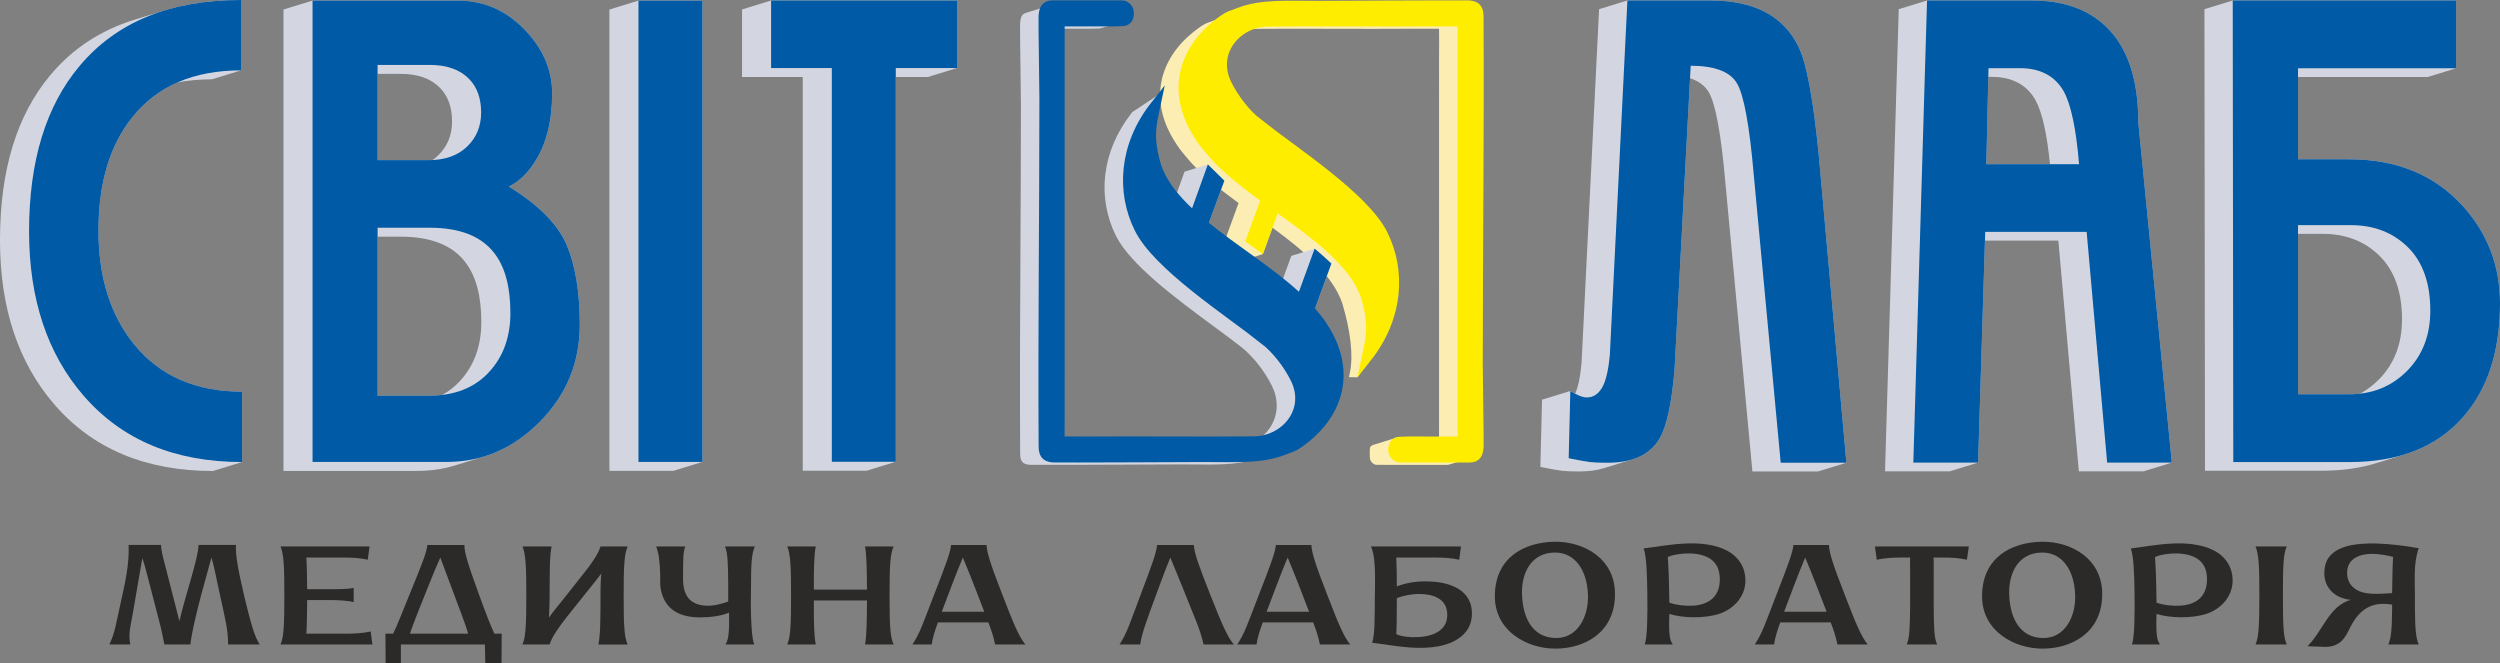 <?xml version="1.0" encoding="UTF-8"?>
<!DOCTYPE svg PUBLIC "-//W3C//DTD SVG 1.1//EN" "http://www.w3.org/Graphics/SVG/1.1/DTD/svg11.dtd">
<!-- Creator: CorelDRAW 2021.5 -->
<svg xmlns="http://www.w3.org/2000/svg" xml:space="preserve" width="1311.63mm" height="347.918mm" version="1.1" style="shape-rendering:geometricPrecision; text-rendering:geometricPrecision; image-rendering:optimizeQuality; fill-rule:evenodd; clip-rule:evenodd"
viewBox="0 0 109871.87 29144.06"
 xmlns:xlink="http://www.w3.org/1999/xlink"
 xmlns:xodm="http://www.corel.com/coreldraw/odm/2003">
 <rect x="0" y="0" width="109871.87" height="29144.06" fill="#808080" stroke="none"/>
 <defs>
  <style type="text/css">
   <![CDATA[
    .str1 {stroke:#005AA5;stroke-width:447.42;stroke-miterlimit:22.926}
    .str0 {stroke:#FFED00;stroke-width:447.42;stroke-miterlimit:22.926}
    .fil4 {fill:#FFED00}
    .fil3 {fill:#FCEEB2}
    .fil1 {fill:#D3D6E0}
    .fil5 {fill:#005AA5}
    .fil0 {fill:#2B2A29;fill-rule:nonzero}
    .fil2 {fill:#005AA5;fill-rule:nonzero}
   ]]>
  </style>
 </defs>
 <g id="Слой_x0020_1">
  <g id="_2341873179136">
   <path class="fil0" d="M5380.61 26142.3c-297.05,1305.55 -314.03,1648.61 -577.11,2182.23l925.11 0c-110.25,-466.94 33.96,-905.28 110.34,-1381.76l415.91 -2410.93c67.93,181.1 135.85,428.88 203.7,695.64l458.41 1762.96c118.87,466.94 169.73,609.82 305.58,1334.08l1145.78 0c16.98,-219.17 110.34,-695.65 220.67,-1162.6 161.37,-705.19 356.61,-1400.75 551.77,-2105.94 50.94,-181.1 101.89,-381.2 152.75,-552.69 33.96,123.89 93.35,323.99 144.38,571.76l288.51 1343.62c135.85,628.9 305.58,1267.41 297.13,1905.84l1391.98 0c-220.68,-323.99 -381.96,-876.67 -695.99,-2182.23 -305.58,-1305.48 -373.51,-1858.16 -347.99,-2191.68l-1646.69 0c-16.98,619.36 -577.11,2201.22 -840.28,3344.74l-645.04 -2515.74c-101.89,-362.13 -161.36,-667.04 -161.36,-828.99l-1425.93 0c8.45,343.06 25.43,886.21 -271.61,2191.68zm8118 -304.91c-8.54,-495.56 -8.54,-962.5 -33.96,-1334.08l1621.17 0c415.91,0 712.97,19.07 1077.94,95.29l76.45 -581.3 -3912.98 0c144.3,323.99 169.81,867.14 169.81,2153.62 0,1286.48 -25.52,1839.17 -169.81,2153.62l4040.21 0 -76.37 -571.76c-364.97,76.2 -662.02,95.28 -1086.48,95.28l-1739.95 0c25.42,-381.12 25.42,-848.06 33.96,-1334.08l0 -142.97 1001.56 0c356.45,0 840.28,28.61 1043.98,95.28l0 -628.89c-246.11,57.14 -704.44,57.14 -1069.5,57.14l-976.05 0 0 -57.14zm4519.04 2010.65c50.86,-152.41 101.8,-304.91 169.73,-476.48l186.71 -485.93c322.56,-790.93 628.14,-1600.93 976.05,-2382.33 84.99,219.17 891.31,2382.33 891.31,2382.33l178.26 485.93c59.39,162.03 110.33,314.53 152.75,476.48l-178.26 0 -2088.04 0 -288.51 0zm3709.21 0c-169.81,-362.13 -373.51,-886.21 -670.56,-1705.74 -475.4,-1305.48 -653.58,-1858.16 -645.12,-2191.68l-1629.71 0c-25.43,323.99 -254.55,886.21 -789.34,2191.68 -364.97,895.74 -534.79,1343.62 -712.97,1705.74l-339.54 0 8.45 1296.02 670.63 0 0 -819.54 3692.23 0 16.98 819.54 712.97 0 8.45 -1296.02 -322.48 0zm3008.12 -1486.57c-212.14,266.85 -424.36,514.62 -611.08,781.39 33.97,-476.39 33.97,-1057.69 33.97,-1524.64 8.53,-733.79 0,-1191.2 84.82,-1600.93l-1281.71 0c144.38,323.99 169.81,867.14 169.81,2153.62 0,1286.48 -25.43,1839.17 -169.81,2153.62l1196.89 0c84.82,-333.52 449.8,-829.08 806.32,-1276.95l950.62 -1191.12c178.26,-219.17 348.08,-428.8 509.27,-648.06 -42.41,466.95 -33.88,1048.25 -33.88,1524.73 -8.54,733.79 -8.54,1191.2 -93.44,1591.39l1290.25 0c-152.83,-314.45 -178.35,-867.14 -178.35,-2153.62 0,-1286.48 25.52,-1829.63 178.35,-2153.62l-1196.81 0c-84.99,304.91 -382.04,743.25 -712.97,1153.06l-942.25 1191.12zm8270.75 -638.43c0,-971.95 33.96,-1419.91 169.73,-1705.75l-1315.6 0c127.32,285.84 135.77,733.8 144.3,1705.75l0 714.72c-339.54,114.35 -645.12,200.09 -1001.56,181.02 -679.08,-47.68 -993.12,-438.33 -984.67,-1229.26 8.54,-743.33 -8.45,-1124.45 101.89,-1372.23l-1281.71 0c101.89,266.85 161.37,600.38 178.26,1286.49 0,133.34 -8.45,266.76 0,419.26 118.87,1105.37 899.68,1410.37 1757.02,1410.37 449.88,0 950.7,-66.75 1264.65,-209.72 33.96,1105.46 -76.38,1257.87 -152.75,1400.84l1264.65 0c-101.8,-209.64 -152.75,-1010.1 -152.75,-1839.17l8.54 -762.31zm2762.1 114.35c0,-733.79 0,-1410.37 84.82,-1820.1l-1256.2 0c144.3,323.99 169.81,867.14 169.81,2153.62 0,1286.48 -25.52,1839.17 -169.81,2153.62l1256.2 0c-84.82,-400.19 -84.82,-1086.3 -84.82,-1810.56l0 -123.89 2334.15 0 0 123.89c-8.45,724.26 -8.45,1410.37 -84.83,1810.56l1256.12 0c-152.75,-314.45 -178.18,-867.14 -178.18,-2153.62 0,-1286.48 25.43,-1829.63 178.18,-2153.62l-1256.12 0c76.38,409.73 76.38,1086.31 84.83,1820.1l0 76.2 -2334.15 0 0 -76.2zm5282.96 304.91c-509.28,1305.55 -602.63,1648.61 -950.62,2182.23l848.81 0c33.97,-276.39 135.85,-600.37 271.54,-971.95l2215.35 0c127.32,323.98 229.21,628.89 297.13,971.95l1332.58 0c-271.61,-323.99 -509.27,-876.67 -1010.1,-2182.23 -509.27,-1305.48 -687.45,-1858.16 -695.98,-2191.68l-1561.7 0c-25.52,323.99 -237.74,886.21 -747.01,2191.68zm339.54 743.33c305.57,-790.93 594.18,-1600.93 925.19,-2382.33 331.01,781.4 636.59,1591.4 942.17,2382.33l-1867.36 0zm8737.52 -743.33c-492.29,1305.55 -585.65,1648.61 -925.19,2182.23l908.2 0c33.97,-266.85 127.33,-590.83 254.73,-952.96l169.73 -485.93c297.05,-790.93 577.11,-1600.93 899.68,-2382.33 93.35,219.17 976.13,2382.33 967.69,2382.33l195.24 485.93c127.24,324.06 220.68,619.44 297.05,952.96l1332.57 0c-280.14,-323.99 -517.71,-876.67 -1035.52,-2182.23 -517.72,-1305.48 -712.97,-1858.16 -721.5,-2191.68l-1621.17 0c-16.98,323.99 -229.2,886.21 -721.49,2191.68zm5198.13 0c-509.27,1305.55 -602.63,1648.61 -950.62,2182.23l848.82 0c33.96,-276.39 135.76,-600.37 271.53,-971.95l2215.36 0c127.32,323.98 229.2,628.89 297.05,971.95l1332.65 0c-271.61,-323.99 -509.27,-876.67 -1010.09,-2182.23 -509.28,-1305.48 -687.45,-1858.16 -695.99,-2191.68l-1561.7 0c-25.52,323.99 -237.74,886.21 -747.01,2191.68zm339.54 743.33c305.58,-790.93 594.18,-1600.93 925.11,-2382.33 331.09,781.4 636.67,1591.4 942.25,2382.33l-1867.36 0zm5724.29 -1114.92c0,-438.42 -8.44,-924.35 -25.42,-1267.41l1689.1 0c424.45,0 721.49,19.07 1077.94,95.29l76.37 -581.3 -3955.31 0c144.3,314.45 169.81,790.93 178.26,1248.34 0,343.06 0,686.11 -8.44,1029.17 -8.54,771.86 8.44,1600.92 -118.87,1953.52 560.13,66.67 1120.44,171.49 1680.57,209.64 594.18,38.06 1349.64,19.07 1935.28,-285.92 475.31,-257.23 814.85,-667.04 763.91,-1334.08 -76.46,-1057.78 -1230.77,-1286.48 -1986.23,-1286.48 -458.25,-9.45 -916.66,66.75 -1307.15,219.25zm0 514.54c271.62,-104.81 636.68,-181.02 984.59,-181.02 551.77,0 1247.74,171.49 1230.77,943.34 -16.98,743.33 -763.82,933.89 -1307.14,952.96 -280.07,19.07 -721.41,-19.07 -933.63,-133.42 25.42,-466.94 16.98,-581.29 25.42,-1581.86zm4306.9 -123.88c-25.52,1591.39 1451.44,2353.71 2665.24,2344.17 1222.24,0 2588.77,-657.5 2614.2,-2344.17 33.96,-1600.93 -1358.09,-2372.79 -2665.24,-2353.71 -1298.61,28.61 -2588.77,667.04 -2614.2,2353.71zm2648.26 1877.31c-942.25,-28.61 -1392.05,-791.01 -1451.53,-1829.63 -59.31,-972.03 365.06,-1915.38 1434.55,-1924.92 891.15,-9.53 1417.48,771.86 1459.89,1839.09 42.41,972.03 -458.32,1953.52 -1442.91,1915.46zm3890.9 -3935.66c127.32,352.59 152.83,1172.13 161.28,1943.98 16.98,962.5 0,2029.74 -118.78,2277.51l1239.22 0c-84.91,-142.97 -195.24,-228.71 -152.83,-1343.62 611.16,190.56 1519.37,200.09 2155.96,9.53 721.5,-228.7 1205.26,-819.54 1188.28,-1515.19 -8.45,-524.07 -288.6,-1019.63 -848.73,-1295.93 -509.28,-257.32 -1205.34,-333.61 -1901.33,-285.92 -560.22,28.61 -1171.29,142.96 -1723.06,209.63zm1128.88 2382.32c-16.98,-1191.12 -33.88,-1505.65 -67.84,-2001.12 212.14,-114.35 695.99,-171.56 976.05,-162.03 789.34,28.61 1264.73,343.06 1307.14,1029.17 42.5,724.26 -322.48,1210.28 -1171.3,1267.41 -364.97,19.07 -755.45,-28.61 -1044.06,-133.42zm4705.84 -343.05c-509.27,1305.55 -602.63,1648.61 -950.71,2182.23l848.9 0c33.96,-276.39 135.77,-600.37 271.53,-971.95l2215.36 0c127.32,323.98 229.2,628.89 297.05,971.95l1332.66 0c-271.62,-323.99 -509.27,-876.67 -1010.1,-2182.23 -509.27,-1305.48 -687.45,-1858.16 -695.99,-2191.68l-1561.7 0c-25.52,323.99 -237.74,886.21 -747.01,2191.68zm339.54 743.33c305.58,-790.93 594.19,-1600.93 925.11,-2382.33 331.1,781.4 636.67,1591.4 942.17,2382.33l-1867.28 0zm5537.59 -266.86c-8.45,971.96 -25.43,1429.36 -152.75,1705.75l1341.02 0c-135.69,-276.39 -144.21,-733.79 -152.75,-1705.75l0 -1353.15c0,-276.39 8.54,-533.61 -8.44,-762.32l390.4 0c424.46,0 721.5,19.07 1077.94,95.29l84.91 -581.3 -4125.12 0 76.45 581.3c364.97,-76.21 662.02,-95.29 1086.38,-95.29l381.96 0c-8.45,228.71 0,485.93 0,762.32l0 1353.15zm3161.04 -457.4c-25.52,1591.39 1451.44,2353.71 2665.23,2344.17 1222.24,0 2588.78,-657.5 2614.29,-2344.17 33.88,-1600.93 -1358.08,-2372.79 -2665.23,-2353.71 -1298.7,28.61 -2588.78,667.04 -2614.29,2353.71zm2648.25 1877.31c-942.17,-28.61 -1391.97,-791.01 -1451.44,-1829.63 -59.39,-972.03 364.97,-1915.38 1434.46,-1924.92 891.22,-9.53 1417.48,771.86 1459.98,1839.09 42.33,972.03 -458.42,1953.52 -1443,1915.46zm3890.9 -3935.66c127.32,352.59 152.83,1172.13 161.37,1943.98 16.98,962.5 0,2029.74 -118.87,2277.51l1239.22 0c-84.82,-142.97 -195.16,-228.71 -152.82,-1343.62 611.16,190.56 1519.37,200.09 2155.96,9.53 721.49,-228.7 1205.34,-819.54 1188.27,-1515.19 -8.44,-524.07 -288.51,-1019.63 -848.73,-1295.93 -509.27,-257.32 -1205.34,-333.61 -1901.32,-285.92 -560.13,28.61 -1171.3,142.96 -1723.06,209.63zm1128.89 2382.32c-16.99,-1191.12 -33.88,-1505.65 -67.84,-2001.12 212.22,-114.35 695.98,-171.56 976.05,-162.03 789.42,28.61 1264.73,343.06 1307.14,1029.17 42.5,724.26 -322.48,1210.28 -1171.29,1267.41 -364.97,19.07 -755.46,-28.61 -1044.06,-133.42zm5554.73 -314.45c0,-1286.48 16.9,-1829.63 169.73,-2153.62l-1375.15 0c144.38,323.99 169.81,867.14 169.81,2153.62 0,1286.48 -25.43,1839.17 -169.81,2153.62l1375.15 0c-152.83,-314.45 -169.73,-867.14 -169.73,-2153.62zm2821.33 -1000.56c0,-676.58 645.12,-838.61 1137.42,-829.08 305.58,9.53 628.14,66.75 882.78,133.42 -25.43,352.59 -33.97,1114.92 -42.41,1591.39 -348.08,19.07 -865.8,76.21 -1281.72,-28.61 -398.93,-104.82 -696.06,-390.66 -696.06,-867.13zm1977.78 1591.39c-8.54,895.75 -42.5,1295.94 -169.81,1562.78l1341.1 0c-127.32,-266.85 -161.28,-705.19 -169.73,-1600.93l0 -562.22c0,-667.05 -68.01,-1429.36 169.73,-2067.88 -636.59,-114.35 -1264.65,-190.56 -1901.32,-209.64 -823.31,-9.53 -2087.95,66.75 -2232.34,1076.85 -118.79,762.32 356.52,1324.54 1145.94,1400.75 -959.15,276.38 -1213.79,1343.62 -1901.4,2039.26l780.98 28.61c679,0 891.22,-438.34 1094.92,-857.6 280.07,-571.76 704.52,-991.11 1332.65,-1029.17 161.2,-9.53 330.93,0 509.28,28.52l0 190.65z"/>
   <g>
    <path class="fil1" d="M33889.12 21.93l0.38 -0.12 8170.78 0 0 2968.76 -1277.73 392.92 -1414.13 0 0 16910.47 -1277.73 392.92 -2810.91 0 0 -17303.39 -2668.02 0 0 -2968.76 1277.35 -392.8zm-27360.52 686.23c23.77,-9.58 47.84,-18.78 71.76,-28.17 -1.12,0.26 -2.24,0.51 -3.36,0.76 -22.92,8.99 -45.65,18.21 -68.4,27.41zm875.13 -299.27l1.44 -0.42c77.01,-21.91 154.77,-42.84 233.14,-62.98 5.45,-1.4 10.91,-2.8 16.37,-4.19 157.59,-40.21 317.92,-76.86 480.98,-109.98 4.61,-0.93 9.22,-1.86 13.83,-2.79 164.28,-33.12 331.35,-62.62 501.18,-88.54l10.98 -1.68c171.04,-25.93 344.93,-48.19 521.6,-66.84l7.99 -0.83c177.88,-18.65 358.65,-33.57 542.22,-44.84l4.77 -0.28c184.78,-11.28 372.5,-18.76 563.03,-22.56l1.37 -0.03c95.73,-1.9 192.12,-2.95 289.31,-2.95l0 3092.96 -1277.73 392.92c-538.24,0 -1043.47,45.68 -1515.8,136.9 -27.14,11.91 -54.22,23.9 -81.07,36.22 -17.21,7.9 -34.34,15.9 -51.43,23.96 -30.96,14.61 -61.73,29.47 -92.29,44.61 -17.1,8.48 -34.14,17.04 -51.11,25.69 -30.21,15.36 -60.21,31.02 -90.03,46.93 -16.8,8.96 -33.56,18.01 -50.24,27.15 -29.65,16.24 -59.1,32.79 -88.37,49.57 -16.32,9.37 -32.61,18.79 -48.81,28.32 -29.25,17.21 -58.28,34.72 -87.13,52.48 -15.74,9.68 -31.45,19.4 -47.08,29.25 -28.96,18.24 -57.66,36.82 -86.2,55.62 -15.07,9.93 -30.12,19.88 -45.08,29.96 -28.75,19.38 -57.23,39.12 -85.56,59.06 -14.31,10.09 -28.63,20.17 -42.84,30.4 -28.58,20.56 -56.88,41.53 -85.03,62.69 -13.54,10.19 -27.09,20.35 -40.53,30.67 -28.46,21.83 -56.6,44.09 -84.6,66.54 -12.73,10.21 -25.49,20.39 -38.14,30.73 -28.32,23.15 -56.33,46.77 -84.19,70.57 -11.94,10.19 -23.91,20.33 -35.75,30.64 -28.2,24.53 -56.05,49.53 -83.76,74.72 -12.11,11.02 -24.23,22 -36.25,33.14 -27.05,25.05 -53.79,50.56 -80.37,76.26 -12.2,11.79 -24.38,23.58 -36.47,35.5 -25.99,25.61 -51.68,51.64 -77.22,77.88 -12.23,12.57 -24.43,25.18 -36.56,37.89 -24.95,26.13 -49.6,52.66 -74.12,79.39 -12.29,13.42 -24.54,26.9 -36.72,40.47 -23.87,26.55 -47.44,53.52 -70.9,80.63 -12.4,14.37 -24.73,28.83 -37.01,43.34 -22.74,26.8 -45.13,54.07 -67.46,81.44 -6.15,7.56 -12.35,15.03 -18.46,22.63 -1000.46,1237.11 -1500.74,2904.67 -1500.74,5002.49 0,2044.05 524.11,3711.6 1572.27,5002.58 1127.54,1380.59 2707.67,2070.93 4740.47,2070.93l0 3092.96 -1277.73 392.92c-2953.88,0 -5272.55,-968.17 -6955.91,-2904.68 -1603.97,-1846.8 -2406,-4258.46 -2406,-7234.91 0,-3084 738.45,-5504.55 2215.43,-7261.72 972.62,-1162.74 2214.34,-1976.41 3725.14,-2441l1277.73 -392.92c61.36,-18.86 123.17,-37.14 185.43,-54.86zm6332.37 -383.75l0.38 -0.11 6384.19 0c1127.46,0 2100.19,419.53 2918.03,1258.51 817.92,839.06 1226.89,1777.04 1226.89,2813.95 0,1244.39 -262.1,2262.52 -786.14,3054.4 -317.64,490.21 -690.84,838.98 -1119.59,1046.38 1318.12,810.74 2167.74,1673.3 2548.89,2578.31 381.14,909.66 571.72,2069.24 571.72,3487.97 0,1663.83 -583.64,3087.38 -1750.92,4265.73 -146.01,147.99 -295.25,286.53 -447.6,415.95 -75.39,64.04 -151.55,125.78 -228.49,185.28l-4.31 3.33c-76.39,58.96 -153.53,115.68 -231.44,170.17 -1.04,0.73 -2.07,1.47 -3.11,2.19 -38.6,26.96 -77.4,53.37 -116.38,79.24 -1.78,1.18 -3.57,2.35 -5.35,3.53 -77.12,51.06 -155,99.93 -233.59,146.7 -3.88,2.31 -7.77,4.61 -11.65,6.91 -77.22,45.69 -155.15,89.29 -233.77,130.86 -4.22,2.24 -8.44,4.49 -12.67,6.72 -38.69,20.32 -77.55,40.16 -116.59,59.48 -3.69,1.83 -7.41,3.61 -11.11,5.43 -37.75,18.59 -75.65,36.72 -113.71,54.37 -2.62,1.21 -5.23,2.47 -7.84,3.68 -38.8,17.92 -77.79,35.26 -116.93,52.21 -6.38,2.76 -12.78,5.5 -19.18,8.24 -78.09,33.46 -156.85,64.94 -236.25,94.59 -7.35,2.75 -14.7,5.5 -22.07,8.22 -38.65,14.24 -77.47,28.03 -116.44,41.37 -5.77,1.97 -11.57,3.85 -17.35,5.81 -35.44,12 -71.03,23.54 -106.73,34.8 -6.81,2.14 -13.6,4.35 -20.42,6.46 -3.9,1.24 -7.78,2.5 -11.69,3.7l-1277.73 392.92c-527.05,162.07 -1081.9,242.98 -1664.58,242.98l-5883.83 0 0 -20277.47 1277.35 -392.81zm5115.84 7013.58c10.27,-0.04 20.51,-0.13 30.72,-0.27 11.9,-0.14 23.76,-0.35 35.57,-0.62 10.08,-0.23 20.12,-0.49 30.13,-0.8 11.79,-0.37 23.54,-0.79 35.25,-1.26 7.68,-0.31 15.32,-0.67 22.96,-1.03 85.44,-59.09 165.88,-124.74 241.27,-197.02 412.94,-395.86 619.4,-895.54 619.4,-1498.88 0,-622.2 -174.76,-1112.41 -524.11,-1470.56 -397.04,-414.8 -976.62,-622.19 -1738.91,-622.19l-1009.23 0 0 3792.67 2239.27 0c5.91,0 11.79,-0.02 17.68,-0.05zm20.29 10350.89c25.21,-0.08 50.29,-0.31 75.24,-0.73 9.01,-0.15 18.01,-0.33 26.98,-0.52 25.5,-0.55 50.87,-1.29 76.11,-2.22 8.31,-0.31 16.6,-0.63 24.88,-0.97 26.1,-1.09 52.08,-2.36 77.9,-3.85 7.23,-0.41 14.44,-0.85 21.65,-1.29 26.09,-1.62 52.04,-3.43 77.84,-5.46 6.85,-0.54 13.7,-1.09 20.54,-1.65 26.44,-2.19 52.72,-4.59 78.86,-7.21 5.98,-0.6 11.95,-1.21 17.92,-1.83 22.22,-2.32 44.26,-4.88 66.26,-7.51 284.62,-155.92 539.41,-354.7 764.3,-596.68 635.3,-678.75 952.87,-1550.7 952.87,-2611.28 0,-1154.76 -238.18,-2036.19 -714.61,-2639.53 -571.72,-740.05 -1516.64,-1107.67 -2834.75,-1107.67l-1009.23 0 0 6988.43 2263.03 0c4.74,0 9.48,-0.01 14.22,-0.02zm9187.43 -17363.37l0.38 -0.12 2810.91 0 0 20274.85 -1277.73 392.92 -2810.91 0 0 -20274.85 1277.35 -392.8z"/>
    <g>
     <path class="fil2" d="M4326.89 10139.58c0,2044.05 524.11,3711.6 1572.27,5002.57 1127.54,1380.6 2707.67,2070.94 4740.47,2070.94l0 3092.96c-2953.88,0 -5272.54,-968.17 -6955.91,-2904.68 -1603.97,-1846.79 -2406,-4258.46 -2406,-7234.91 0,-3084 738.45,-5504.54 2215.43,-7261.71 1619.86,-1936.5 3986.13,-2904.76 7098.79,-2904.76l0 3092.96c-2080.4,0 -3668.48,681.38 -4764.31,2044.14 -1000.46,1237.11 -1500.74,2904.67 -1500.74,5002.49z"/>
     <path class="fil2" d="M13736.48 25.03l6384.19 0c1127.46,0 2100.19,419.53 2918.03,1258.51 817.93,839.06 1226.89,1777.04 1226.89,2813.95 0,1244.39 -262.1,2262.52 -786.14,3054.4 -317.64,490.21 -690.84,838.98 -1119.59,1046.38 1318.12,810.74 2167.74,1673.3 2548.89,2578.31 381.14,909.66 571.72,2069.24 571.72,3487.97 0,1663.83 -583.64,3087.38 -1750.93,4265.73 -1167.28,1183.09 -2536.96,1772.23 -4109.23,1772.23l-5883.83 0 0 -20277.48zm2858.51 2828.15l0 4185.58 2239.27 0c714.68,0 1278.37,-198.01 1691.31,-593.95 412.94,-395.86 619.4,-895.54 619.4,-1498.88 0,-622.2 -174.75,-1112.4 -524.11,-1470.56 -397.04,-414.79 -976.62,-622.19 -1738.91,-622.19l-2286.95 0zm0 14536.45l2263.03 0c1111.73,0 1985.2,-339.38 2620.41,-1022.87 635.3,-678.76 952.87,-1550.71 952.87,-2611.29 0,-1154.76 -238.18,-2036.19 -714.61,-2639.52 -571.72,-740.06 -1516.63,-1107.68 -2834.75,-1107.68l-2286.95 0 0 7381.36z"/>
     <polygon class="fil2" points="30870.94,20300.98 28060.04,20300.98 28060.04,26.13 30870.94,26.13 "/>
     <polygon class="fil2" points="39368.42,20293.96 36557.52,20293.96 36557.52,2990.57 33889.5,2990.57 33889.5,21.81 42060.28,21.81 42060.28,2990.57 39368.42,2990.57 "/>
    </g>
    <path class="fil1" d="M105026.24 20138.47l-1.78 0.77c-17.36,3.55 -34.78,7.04 -52.24,10.49 18.14,-3.58 35.97,-7.56 54.01,-11.26zm2628.76 -1227.91l-5.76 4.83c-120.66,101.01 -245.55,196.48 -374.6,286.49 -3.07,2.14 -6.15,4.3 -9.22,6.43 -41.69,28.95 -83.81,57.34 -126.38,85.14 -2.52,1.65 -5.06,3.27 -7.59,4.91 -86.12,56.05 -174.05,109.72 -263.74,161.09 -3.86,2.21 -7.7,4.45 -11.57,6.65 -43.3,24.67 -87.05,48.76 -131.19,72.35 -4.97,2.65 -9.95,5.27 -14.93,7.91 -90.31,47.91 -182.38,93.53 -276.15,136.92 -4.2,1.94 -8.36,3.92 -12.56,5.86 -45.08,20.72 -90.63,40.84 -136.5,60.52 -7,3.01 -14.02,5.99 -21.04,8.97 -45.87,19.48 -92.1,38.47 -138.77,56.91 -4.48,1.77 -9.02,3.48 -13.52,5.24 -45.96,18.02 -92.31,35.54 -139.04,52.57 -3.87,1.41 -7.69,2.86 -11.57,4.27 -47.03,17.01 -94.55,33.4 -142.34,49.42 -8.71,2.92 -17.42,5.85 -26.16,8.72 -41.19,13.65 -82.63,26.97 -124.43,39.82l-1243.46 382.38c-717.33,220.58 -1518.92,330.86 -2404.77,330.86l-5113.33 0 -24.02 -20284.99 1243.47 -382.38 9816.44 0 0 2978.9 -1243.46 382.38 -5702.8 0 0 3617.87 2251.11 0c2078.3,0 3738.49,680.88 4980.59,2042.7 1097.44,1210.48 1644.14,2638.51 1644.14,4283.99 0,2118.37 -546.7,3792.17 -1640.08,5021.6 -72.26,81.45 -146.57,160.19 -222.7,236.55l-1.4 1.4c-113.27,113.52 -230.84,221.41 -352.68,323.69zm-35391.43 1046l-4.15 2.53c-41.83,25.49 -84.92,49.67 -129.24,72.59 -1.9,0.98 -3.79,1.99 -5.71,2.97 -21.8,11.21 -43.92,22.1 -66.33,32.68 -1.78,0.84 -3.59,1.65 -5.37,2.49 -21.52,10.09 -43.32,19.89 -65.38,29.41 -1.66,0.72 -3.29,1.46 -4.95,2.17 -22.4,9.6 -45.13,18.86 -68.09,27.88 -3.8,1.49 -7.63,2.96 -11.46,4.44 -45.66,17.68 -92.49,34.16 -140.38,49.55 -5.12,1.64 -10.23,3.28 -15.37,4.89 -5.12,1.64 -10.21,3.31 -15.37,4.9l-1243.47 382.37c-312.74,96.17 -671.94,144.37 -1077.97,144.37 -321.53,0 -570.79,-9.47 -747.75,-28.41 -176.79,-18.94 -498.41,-75.76 -964.7,-170.54l72.37 -2955.15 1243.46 -382.37c74.07,45.91 144.31,86.22 210.83,121 132.8,-289.48 226.87,-730.67 282.25,-1329.92l771.85 -15571.75 1243.46 -382.37 3642.02 0c1929.57,0 3223.92,681.96 3883.23,2045.9 353.66,719.85 651.2,2330.08 892.33,4830.61l1206 13440.61 -1243.46 382.38 -2886.32 0 -1177.77 -12588.11c-192.94,-2235.38 -442.18,-3604.06 -755.77,-4106.02 -165.19,-267.93 -434.63,-464.31 -807.56,-589.26l-682.53 12837.61c-128.59,1468.1 -345.63,2467.38 -651.19,2988.37 -143.7,245.84 -327.88,449.6 -552.68,611.29l-0.6 0.44c-40.12,28.82 -81.54,56.3 -124.24,82.45zm30996.07 -2629.01c23.28,-0.1 46.5,-0.31 69.61,-0.75 7.88,-0.15 15.76,-0.31 23.62,-0.49 23.97,-0.58 47.84,-1.35 71.61,-2.31 7.14,-0.29 14.27,-0.6 21.39,-0.92 24.47,-1.12 48.84,-2.45 73.1,-3.98 6.3,-0.4 12.58,-0.82 18.86,-1.25 24.64,-1.67 49.19,-3.55 73.61,-5.66 5.76,-0.49 11.53,-1.01 17.27,-1.52 25.01,-2.27 49.92,-4.75 74.7,-7.47 5.02,-0.55 10.04,-1.11 15.04,-1.68 1.55,-0.18 3.08,-0.39 4.62,-0.56 298.24,-160.36 573.32,-367.65 825.14,-621.82 679.35,-690.34 1017.04,-1569.81 1017.04,-2643.16 0,-1205.74 -325.69,-2132.57 -980.94,-2785.11 -655.17,-647.73 -1491.26,-974 -2508.3,-974l-1080.02 0 0 7050.72 2251.11 0c4.17,0 8.34,-0.01 12.51,-0.02zm-15963.47 -10110.9l2798.07 0c-132.65,-1351.34 -346.23,-2291.45 -640.73,-2823.29 -385.97,-675.2 -1029.13,-1015.09 -1929.57,-1015.09l-140.12 0 -87.65 3838.38zm-3848.32 -6812.72l-603.01 20310.62 2846.08 0 1243.46 -382.38 301.69 -9758.81 3226.43 0 900.45 10141.19 2842.02 0 1243.46 -382.38 -1471.23 -14928.5c0,-1954.5 -490.46,-3380.34 -1471.32,-4282.13 -787.91,-731.76 -1857.19,-1099.98 -3207.86,-1099.98l-4606.71 0 -1243.46 382.37z"/>
    <g>
     <path class="fil2" d="M71522.11 20.3l3642.02 0c1929.57,0 3223.92,681.96 3883.23,2045.9 353.66,719.85 651.2,2330.08 892.33,4830.61l1206 13440.61 -2886.32 0 -1177.76 -12588.11c-192.94,-2235.38 -442.19,-3604.06 -755.78,-4106.02 -309.54,-502.05 -984.83,-753.07 -2021.98,-753.07l-711.57 13383.79c-128.6,1468.1 -345.63,2467.39 -651.19,2988.38 -418.01,715.11 -1177.77,1075.03 -2287.29,1075.03 -321.54,0 -570.79,-9.47 -747.75,-28.41 -176.79,-18.94 -498.41,-75.76 -964.7,-170.53l72.37 -2955.15c305.47,189.39 546.69,284.08 723.56,284.08 273.35,0 494.36,-137.3 663.28,-416.74 168.85,-279.43 285.35,-762.46 349.69,-1458.63l771.85 -15571.75z"/>
     <path class="fil2" d="M84691.32 21.56l4606.72 0c1350.66,0 2419.95,368.21 3207.85,1099.98 980.85,901.8 1471.32,2327.62 1471.32,4282.13l1471.23 14928.51 -2842.02 0 -900.44 -10141.19 -4458.09 0 -313.51 10141.19 -2846.07 0 603 -20310.62zm2604.86 7195.09l4076.09 0c-128.6,-1557.98 -353.75,-2624.99 -675.29,-3205.67 -385.97,-675.2 -1029.12,-1015.09 -1929.57,-1015.09l-1374.84 0 -96.39 4220.76z"/>
     <path class="fil2" d="M98149.86 20306.48l-24.01 -20285 9816.44 0 0 2978.9 -6946.26 0 0 4000.25 2251.11 0c2078.3,0 3738.49,680.88 4980.59,2042.69 1097.44,1210.49 1644.13,2638.51 1644.13,4284 0,2118.36 -546.69,3792.17 -1640.07,5021.6 -1157.81,1305.09 -2813.95,1957.55 -4968.59,1957.55l-5113.34 0zm5169.65 -10411.99l-2323.48 0 0 7433.09 2251.11 0c1016.95,0 1865.23,-345.13 2544.58,-1030.81 679.35,-690.34 1017.03,-1569.82 1017.03,-2643.16 0,-1205.75 -325.68,-2132.57 -980.93,-2785.11 -655.17,-647.73 -1491.27,-974 -2508.31,-974z"/>
    </g>
    <path class="fil3" d="M54532.54 4660.75c230.58,290.79 487.27,555.06 749.98,760.81 341.29,267.28 748.41,567.47 1185.46,889.73 1629.25,1201.32 3674.52,2709.4 4311.2,3990.93 411.9,829.02 582.57,1775.73 457.59,2741.54 -116.05,896.87 -620.08,2242.3 -1289.46,3092.97l-289.88 444.99 -374.46 -5.76 8.55 -40.53c12.05,-57.1 23.52,-110.37 34.82,-162.86 158.49,-735.84 29.68,-1836.9 -339.58,-3057.21 -435.56,-1245.24 -1692.48,-2298.23 -3063.45,-3309.26l-423 1161.93 -1025.44 317.44 -771.93 -558.37 729.46 -2002.89c-892.57,-655.74 -1725.1,-1316.8 -2299.06,-2025.98 -48.58,-60.02 -90.17,-109.79 -127.42,-154.38 -99.13,-118.66 -167.45,-200.45 -275.59,-366 -68.85,-105.47 -129.55,-201.06 -187.1,-298.92 -57.51,-97.8 -111.8,-197.82 -167.84,-312.15 -429.36,-876.88 -487.06,-1721.2 -259.37,-2481.34 246.47,-822.81 827.29,-1546.72 1633.07,-2106.3 188.88,-131.06 272.03,-160.21 420.54,-212.26 64.48,-22.58 141.38,-49.54 245.09,-91.29 82.69,-33.28 167.25,-63.09 253.52,-89.8l1025.44 -317.44c13.2,-4.08 26.54,-7.92 39.81,-11.86 8.8,-2.61 17.53,-5.31 26.36,-7.86 22.78,-6.58 45.68,-12.91 68.67,-19.07 2.79,-0.75 5.54,-1.55 8.33,-2.3 26.59,-7.06 53.33,-13.85 80.21,-20.39 3.62,-0.88 7.28,-1.68 10.91,-2.55 22.9,-5.51 45.89,-10.86 69,-16.02 6.86,-1.52 13.78,-2.96 20.67,-4.45 20.06,-4.36 40.17,-8.64 60.38,-12.75 7.78,-1.58 15.6,-3.08 23.4,-4.62 19.58,-3.87 39.21,-7.65 58.92,-11.28 7.91,-1.45 15.83,-2.86 23.75,-4.29 20,-3.58 40.06,-7.05 60.2,-10.4 7.46,-1.24 14.92,-2.47 22.4,-3.69 21.2,-3.43 42.49,-6.73 63.84,-9.93 6.33,-0.95 12.67,-1.92 19.02,-2.84 23.66,-3.46 47.43,-6.75 71.26,-9.93 4.01,-0.53 8.01,-1.09 12.03,-1.62 582.89,-76.35 1214.55,-70.32 1857.45,-64.15 216.6,2.08 434.47,4.17 652.12,3.13 332.4,-1.6 2863.51,-13.52 4704.3,-18.73 983.01,-2.78 1769.14,-3.65 1918.41,-0.01l0.64 0.04c167.44,15.27 271.98,57.91 335.31,140.5 63,82.16 84.14,202.95 85.16,375.08 17.65,2997.43 2.26,6058.3 -13.09,9109.74 -10.4,2069.73 -20.8,4135.12 -20.8,6185 0,249.88 8.45,853.12 17.43,1494.75 12.28,877.24 25.56,1826.11 19.74,2037.31 -5.1,184.78 -27.83,318.57 -89.82,406.78 -36.66,52.19 -86.67,88.22 -154.34,109.17l-1025.44 317.44c-48.03,14.86 -104.97,22.13 -172.36,22.16l-3045.99 -1.9c-73.17,-0.15 -150.71,-39.72 -208.52,-102.72 -53.57,-58.37 -90.43,-137.02 -91.38,-223.13 -1.52,-130.61 -19.27,-412.58 29.7,-472.67 30.24,-37.11 69.81,-62.22 118.7,-77.36l1025.44 -317.44c30.98,-9.59 65.69,-15.18 104.15,-17.26 263.36,-14.3 580.61,178.06 853.04,179.49 129.45,0.67 258.16,1.35 384.42,0.33l0.12 0c175.75,1.28 350.89,1.63 525.76,1.56 -0.03,-29.01 -0.04,-59.65 -0.05,-92.01 -0.05,-206.73 0.34,-482.06 1.79,-829.25l-1.18 -13476.87c-0.04,-411.3 0.26,-822.63 0.54,-1233.93 0.29,-410.12 0.59,-820.26 0.54,-1230.38l0 -0.08c3.1,-269.09 4.15,-502.41 4,-699.16 -0.22,-252.54 -2.45,-444.92 -4.9,-575.41 -111.59,0.18 -209.71,0.69 -308.45,1.19 -233.13,1.2 -469.86,2.41 -897,-0.56 -1106.81,7.86 -2280.57,4.89 -3453.27,1.93 -1335.59,-3.38 -2669.85,-6.75 -3902.33,5.89 -19.79,0.49 -39.51,1.25 -59.17,2.26 -252.85,156.07 -466.98,362.29 -624.32,603.37 -191.47,293.39 -298.9,638.36 -289.78,1007.17 6.55,264.66 73.14,541.71 211.75,820.84 160.51,323.34 371.81,654.01 611.38,956.13z"/>
    <g>
     <polygon class="fil4" points="56202.23,9239.9 55480.44,8544.74 54728.37,10609.68 55500.31,11168.03 "/>
     <path class="fil4 str0" d="M55276.58 5429.18c-537.01,-420.59 -1048.47,-1084.49 -1364.1,-1720.28 -690.37,-1390.28 397.85,-2730.46 1795.41,-2765.02 2314.69,-23.74 4988.39,9 7355.83,-7.82 613.14,4.27 833.9,-0.09 1214.92,-0.64 4.46,229.85 8.28,661.27 1.1,1284.33 0.08,821.44 -1.19,1642.87 -1.1,2464.31l1.18 13476.92c-2.91,694.36 -1.54,1101.22 -1,1246.93 -521.19,-0.82 -1038.74,3.64 -1561.65,-0.18 -391.85,3.19 -806.97,-10 -1195.54,11.1 -192.74,10.46 -287.88,110.15 -284.88,366.65 1.91,173.46 154.36,315.99 290.24,316.26l3045.99 1.91c317.71,-0.18 396.75,-162.9 406.86,-528.74 10.09,-365.83 -37.2,-2947.48 -37.2,-3531.79 0,-5047.05 63.58,-10260.38 33.93,-15294.71 -2,-339.99 -82.59,-475.98 -411.67,-506 -428.78,-10.46 -6112.54,16.28 -6622.45,18.74 -1252.39,6.01 -2510.43,-91.78 -3498.68,305.98 -341,137.25 -393.76,115.15 -663.71,302.52 -1546.56,1074.02 -2262.39,2754.01 -1370.56,4575.44 111.79,228.12 216.76,399.21 354.38,610.05 147.98,226.57 221.39,295.97 402.39,519.55 1763.94,2179.53 5976.46,3907.08 6855.2,6420.42 396.76,1311.16 224.21,1884.1 51.3,2703.44 1387.84,-1763.67 1490.62,-3796.29 697.74,-5392.06 -806.16,-1622.68 -3878.16,-3611.92 -5493.93,-4877.32z"/>
    </g>
    <path class="fil1" d="M56314.31 12444.95c-510.63,-412.09 -1071.49,-816.27 -1635.64,-1222.69 -594.82,-428.52 -1192.99,-859.59 -1739.16,-1304.97l162.06 -50.16 707.17 -1926.87 -725.47 -713.15 -1025.45 317.45 -411.36 1144.13c-363.37,-425.45 -647.24,-870.36 -812.55,-1343 -369.27,-1220.31 -244.42,-1799.97 -85.94,-2535.82 11.3,-52.48 22.79,-105.81 34.82,-162.84l202.66 -531.33 -1219.55 808.25 -25.64 32.58c-669.38,850.66 -1040.34,1763.92 -1156.4,2660.79 -124.97,965.8 45.69,1912.52 457.6,2741.54 636.66,1281.54 2681.94,2789.6 4311.19,3990.93 437.05,322.26 844.17,622.45 1185.46,889.73 262.73,205.76 519.41,470.03 749.99,760.81 239.57,302.13 450.87,632.79 611.37,956.13 138.61,279.14 205.2,556.18 211.74,820.84 9.12,368.8 -98.29,713.78 -289.77,1007.17 -157.32,241.07 -371.45,447.29 -624.3,603.37 -19.66,1.01 -39.4,1.77 -59.19,2.25 -1232.47,12.64 -2566.73,9.26 -3902.33,5.89 -1172.71,-2.97 -2346.47,-5.93 -3453.27,1.94 -427.14,-2.97 -663.87,-1.76 -897,-0.57 -98.74,0.51 -196.85,1.02 -308.45,1.19 -2.45,-130.48 -4.68,-322.84 -4.89,-575.34 -0.17,-196.77 0.89,-430.11 3.98,-699.23l0 -0.08c-0.04,-410.72 0.26,-821.45 0.55,-1232.16 0.29,-410.71 0.59,-821.44 0.54,-1232.15l-1.18 -13476.88c1.45,-347.18 1.83,-622.52 1.79,-829.25 -0.01,-32.35 -0.03,-62.98 -0.05,-91.99 174.87,-0.07 350.01,0.28 525.76,1.57l0.11 0c126.3,-1.03 255.05,-0.35 384.53,0.33 272.39,1.42 548.12,2.87 811.44,-11.43 38.46,-2.09 73.17,-7.66 104.15,-17.26l1025.45 -317.45c48.89,-15.14 88.46,-40.25 118.7,-77.37 48.97,-60.09 72.73,-151.15 71.2,-281.76 -0.95,-86.12 -37.81,-164.76 -91.38,-223.14 -57.81,-62.98 -135.35,-102.56 -208.52,-102.71l-3045.99 -1.91c-65.99,0.04 -121.95,7.01 -169.34,21.26l-0.7 0.22c-0.77,0.23 -1.55,0.46 -2.32,0.7l-1025.45 317.45c-67.68,20.95 -117.67,56.99 -154.33,109.17 -62,88.22 -84.71,222.01 -89.82,406.79 -5.82,211.2 7.46,1160.07 19.74,2037.31 8.98,641.63 17.43,1244.87 17.43,1494.75 0,2049.82 -10.4,4115.16 -20.8,6184.83 -15.35,3051.51 -30.75,6112.44 -13.09,9109.91 1.01,172.12 22.15,292.91 85.16,375.08 63.33,82.59 167.87,125.23 335.3,140.5l0.65 0.04c149.26,3.64 935.39,2.77 1918.41,-0.01 1840.78,-5.21 4371.9,-17.13 4704.3,-18.73 217.64,-1.04 435.52,1.06 652.11,3.13 926.27,8.9 1829.24,17.57 2596.64,-220l1025.45 -317.45c86.26,-26.7 170.82,-56.52 253.49,-89.8 103.71,-41.74 180.61,-68.69 245.09,-91.28 148.54,-52.05 231.67,-81.19 420.57,-212.27 805.76,-559.57 1386.59,-1283.48 1633.06,-2106.3 227.7,-760.14 169.99,-1604.45 -259.37,-2481.33 -56.03,-114.34 -110.33,-214.35 -167.84,-312.15 -57.55,-97.87 -118.25,-193.45 -187.1,-298.92 -108.13,-165.56 -176.46,-247.34 -275.58,-366 -31.56,-37.79 -66.23,-79.29 -105.65,-127.59l803.75 -2207.88c-243.75,-227.18 -480.57,-441.01 -735.57,-654.92l-1025.45 317.45 -437.52 1200.68z"/>
    <g>
     <path class="fil5" d="M58512.86 11581.74c-243.75,-227.18 -480.57,-441.01 -735.57,-654.92l-930.38 2553.2 851.41 339.21 814.53 -2237.5z"/>
     <polygon class="fil5" points="53808.74,7940.25 53083.27,7227.1 52291.04,9430.55 53101.58,9867.12 "/>
     <path class="fil5 str1" d="M55569.51 14914.43c537.01,420.59 1048.47,1084.49 1364.1,1720.28 690.37,1390.29 -397.85,2730.46 -1795.41,2765.02 -2314.69,23.74 -4988.39,-9 -7355.83,7.82 -613.14,-4.27 -833.89,0.09 -1214.92,0.64 -4.46,-229.85 -8.28,-661.26 -1.1,-1284.32 -0.08,-821.44 1.19,-1642.88 1.1,-2464.32l-1.18 -13476.91c2.91,-694.37 1.54,-1101.23 1,-1246.94 521.19,0.82 1038.74,-3.64 1561.65,0.18 391.85,-3.18 806.97,10 1195.54,-11.1 192.74,-10.46 287.88,-110.15 284.88,-366.65 -1.91,-173.46 -154.36,-315.99 -290.24,-316.26l-3045.99 -1.91c-317.71,0.18 -396.75,162.91 -406.86,528.74 -10.09,365.83 37.21,2947.48 37.21,3531.79 0,5047.06 -63.59,10260.38 -33.93,15294.71 2,340 82.59,475.98 411.67,506 428.78,10.46 6112.54,-16.28 6622.45,-18.74 1252.39,-6 2510.43,91.78 3498.68,-305.98 341,-137.26 393.76,-115.15 663.71,-302.52 1546.56,-1074.03 2262.39,-2754.02 1370.56,-4575.44 -111.79,-228.12 -216.76,-399.21 -354.38,-610.05 -147.98,-226.57 -221.39,-295.97 -402.39,-519.55 -1763.94,-2179.53 -5976.46,-3907.08 -6855.2,-6420.42 -396.76,-1311.16 -224.21,-1884.1 -51.3,-2703.44 -1387.84,1763.67 -1490.62,3796.29 -697.74,5392.06 806.16,1622.69 3878.16,3611.93 5493.93,4877.32z"/>
    </g>
   </g>
  </g>
 </g>
</svg>
